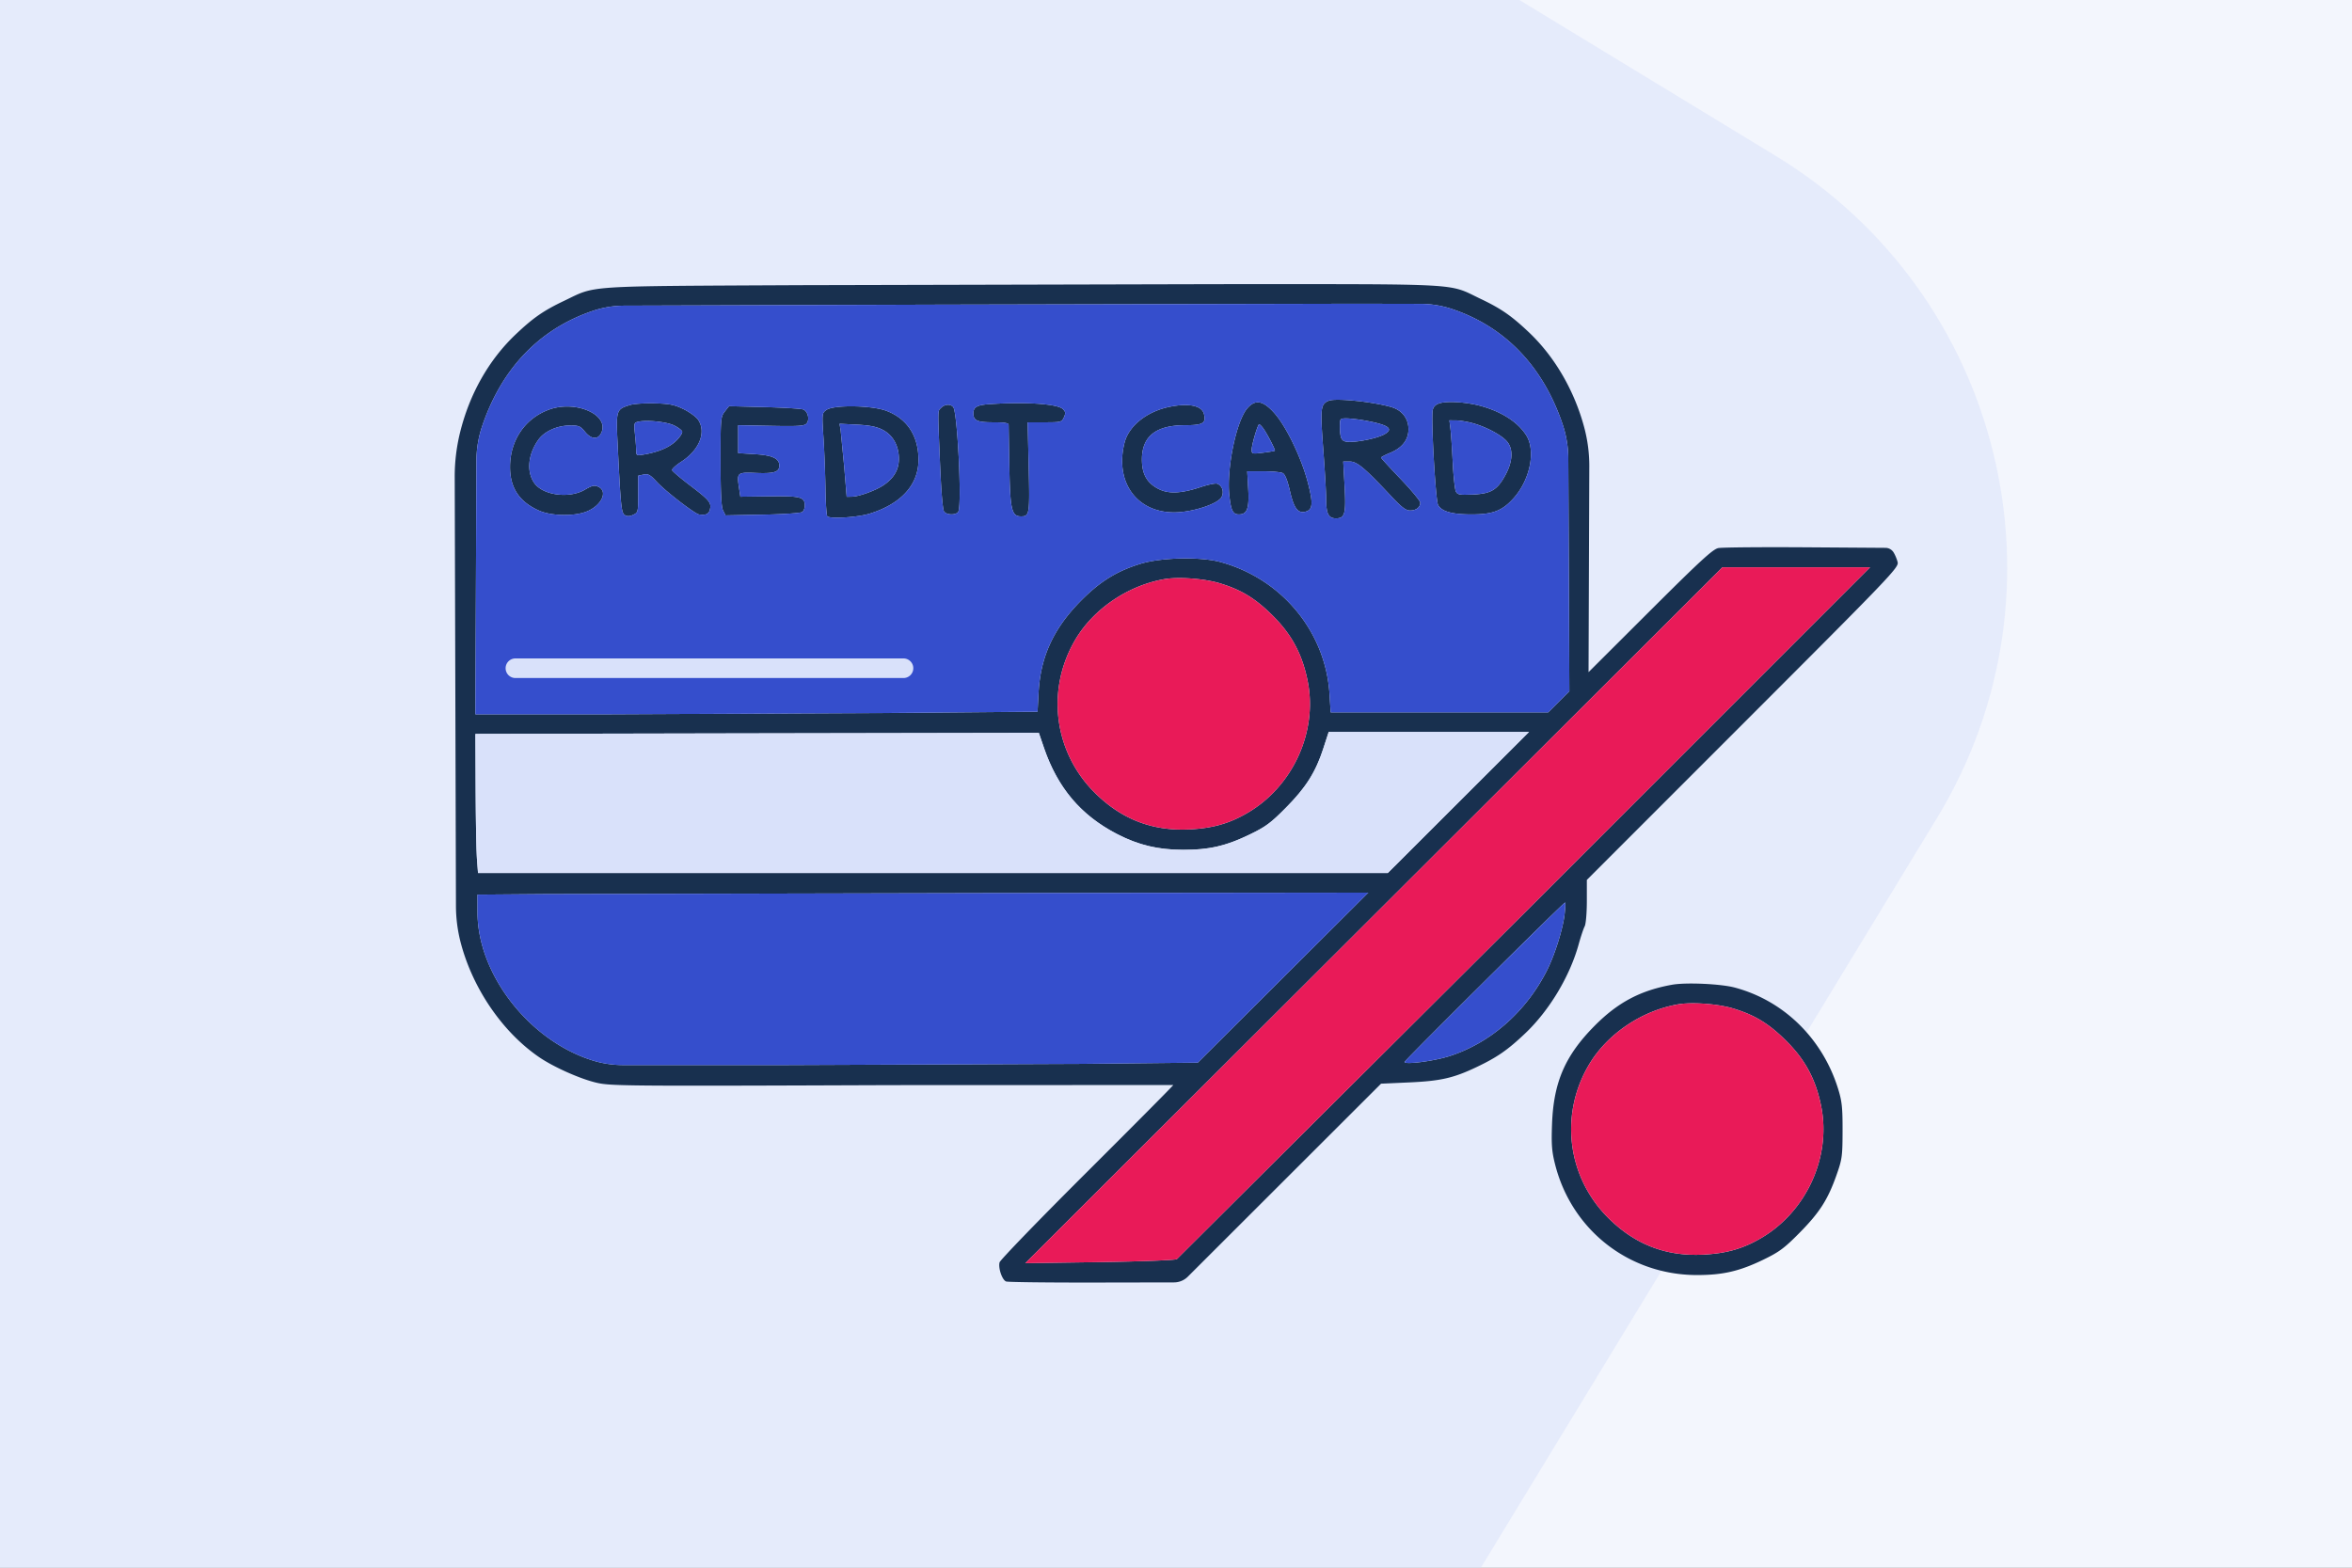 <svg xmlns="http://www.w3.org/2000/svg" xmlns:xlink="http://www.w3.org/1999/xlink" width="1200" height="800" fill="none" xmlns:v="https://vecta.io/nano"><rect width="100%" height="100%" fill="#808080" stroke="none"/><g clip-path="url(#A)"><path fill="#f3f6fd" d="M0 0h1200v800H0z"/><rect opacity=".5" x="-380.366" y="571.781" width="1089.06" height="1089.06" rx="246" transform="rotate(301.313 -380.366 571.781)" fill="#d9e1fa"/><path fill-rule="evenodd" d="M408.616 145.523c-112.392.574-104.071.025-120.759 7.97-10.552 5.024-15.846 8.697-24.806 17.207-13.681 12.996-23.556 30.467-28.371 50.194A94.03 94.03 0 0 0 232 243.45l.628 218.865c.018 6.436.864 12.843 2.516 19.064 6.177 23.259 21.272 45.264 39.79 58.005 7.224 4.97 20.393 10.901 28.869 13.001 7.431 1.841 12.455 1.886 151.25 1.362l143.563-.053c0 .269-19.819 20.25-44.043 44.402s-44.291 44.902-44.595 46.11c-.738 2.938 1.335 8.973 3.349 9.746.888.34 21.454.582 45.702.538l39.958-.074a10 10 0 0 0 7.049-2.925l98.582-98.482 14.249-.641c16.169-.728 22.665-2.204 34.508-7.843 10.552-5.024 15.846-8.697 24.806-17.207 12.315-11.699 22.732-29.06 27.27-45.448 1.087-3.927 2.469-8.06 3.071-9.185s1.094-6.908 1.094-12.852v-10.807l79.634-79.657c75.888-75.911 79.601-79.791 78.932-82.509-.386-1.568-1.344-3.845-2.13-5.06-.892-1.378-2.417-2.215-4.058-2.226l-39.624-.274c-23.24-.16-43.797.017-45.683.394-2.794.558-9.247 6.489-34.817 32l-31.388 31.315.386-104.958a75.92 75.92 0 0 0-2.539-19.748c-4.994-18.821-15.02-36.132-28.148-48.603-8.96-8.51-14.254-12.183-24.806-17.207-16.942-8.066-6.571-7.484-133.259-7.484l-213.5.514zm332.5 12.266c26.917 9.117 46.206 29.295 56.133 58.72a55.45 55.45 0 0 1 2.907 17.471l.531 118.763-10.767 10.766H678.91l-.576-9.25c-1.985-31.882-24.314-58.919-55.718-67.465-10.09-2.747-30.021-2.328-40.513.85-12.143 3.679-20.763 8.993-30.487 18.796-14.09 14.204-20.758 28.667-21.742 47.156l-.51 9.586-77.124.663-143.407.663-66.282.001.528-129.529c.024-5.942 1.005-11.841 2.904-17.471 9.922-29.409 29.096-49.479 56.133-58.755a51.23 51.23 0 0 1 16.457-2.772l161.543-.519 211.5-.465 33.053.065c5.594.011 11.149.932 16.447 2.726zm-63.185 46.708c-4.185 1.723-4.402 3.629-2.813 24.691.823 10.901 1.496 22.438 1.497 25.637.001 7.37 1.196 9.684 5.001 9.684 4.577 0 5.191-2.305 4.401-16.522l-.693-12.478 3.396.015c3.685.016 7.541 3.255 21.162 17.773 5.256 5.602 7.388 7.212 9.55 7.212 3.119 0 5.184-1.596 5.184-4.007 0-.883-4.494-6.306-9.986-12.05s-9.99-10.668-9.996-10.943 2.009-1.33 4.477-2.346c6.294-2.588 9.505-6.694 9.505-12.154 0-5.427-3.283-9.681-8.691-11.261-9.409-2.75-28.497-4.689-31.994-3.251zm56.948 1.188c-2.314.625-3.428 1.632-3.904 3.529-.943 3.758 1.441 46.053 2.732 48.466 1.783 3.33 7.078 4.829 17.061 4.829 10.888 0 15.647-1.821 21.399-8.188 8.437-9.339 11.483-24.167 6.591-32.083-4.141-6.699-12.459-12.101-23.185-15.056-6.987-1.925-16.547-2.617-20.694-1.497zm-413.263.944c-7.251 2.176-7.354 2.493-6.503 19.88 1.569 32.064 1.888 35.22 3.675 36.342 1.186.744 2.423.708 4.25-.125 2.505-1.141 2.578-1.442 2.578-10.579v-9.405l2.75-.579c2.314-.488 3.384.107 6.75 3.754 4.445 4.815 19.371 16.315 21.583 16.628 3.407.483 4.919-.196 5.488-2.464.883-3.517-.142-4.773-10.028-12.295-4.9-3.727-9.061-7.257-9.248-7.844s1.946-2.549 4.741-4.359c9.148-5.928 12.784-14.959 8.576-21.299-.995-1.498-4.327-3.956-7.404-5.462-4.646-2.273-7.134-2.781-14.652-2.991-4.981-.139-10.631.22-12.556.798zm183.03-.375c-6.158.422-8.03 1.512-8.03 4.677 0 3.713 1.928 4.578 10.2 4.578 5.577 0 7.798.356 7.793 1.25-.005.688.16 10.349.364 21.469.404 21.963 1.187 25.281 5.966 25.281 4.34 0 4.488-.946 3.919-25.091l-.54-22.909h8.671c8.311 0 8.718-.105 9.826-2.537.95-2.085.86-2.832-.504-4.196-2.698-2.699-19.081-3.796-37.665-2.522zm131.59 2.295c-5.497 6.533-10.441 30.555-9.048 43.96.831 8.002 1.812 10 4.906 10 4.219 0 5.326-3.035 4.755-13.04l-.51-8.96h8.204c4.512 0 8.995.423 9.962.94 1.155.619 2.386 3.698 3.595 8.992 2.05 8.972 4.049 11.653 7.96 10.671 3.781-.949 4.021-4.243 1.109-15.244-3.33-12.582-11.034-28.453-17.069-35.165-5.786-6.436-9.744-7.051-13.864-2.154zm-156.049-.469c-1.831 1.832-1.788-.284-.576 28.796.6 14.376 1.38 23.38 2.102 24.25 1.577 1.9 6.542 1.765 7.296-.199 1.763-4.593-.521-50.491-2.646-53.168-1.364-1.719-4.287-1.567-6.176.321zm116.773-.53c-11.744 2.324-21.03 9.684-23.227 18.41-5.029 19.969 6.119 35.564 25.383 35.51 9.265-.027 22.427-4.326 24.177-7.898 1.32-2.694.279-5.759-2.29-6.745-.815-.312-4.498.432-8.184 1.654-10.397 3.448-16.792 3.69-22.098.84-5.638-3.03-8.105-7.538-8.105-14.812 0-11.822 7.094-17.494 21.896-17.507 9.251-.009 10.945-1.005 9.757-5.738-1.064-4.242-7.576-5.639-17.309-3.714zm-316.646 1.403c-12.273 4.378-19.982 15.525-20.092 29.056-.089 10.87 4.642 18.07 14.836 22.578 6.288 2.781 17.999 2.982 24.327.419 7.568-3.066 10.923-10.313 5.845-12.627-1.98-.902-3.145-.643-6.838 1.521-7.909 4.635-21.306 2.887-25.754-3.36-4.101-5.759-3.281-14.646 2.041-22.12 3.028-4.251 9.378-7.18 15.772-7.272 4.898-.071 5.591.207 8.064 3.237 3.381 4.143 7.058 4.059 8.548-.194 3.125-8.923-13.572-15.938-26.749-11.238zm89.468 1.072c-2.077 2.641-2.165 3.679-2.151 25.369.01 16.264.371 23.317 1.283 25.115l1.269 2.5 18.966-.368c10.6-.206 19.518-.812 20.217-1.373.688-.552 1.25-2.019 1.25-3.259 0-4.39-2.137-4.95-18.057-4.738l-14.827.198-.654-4.363c-1.205-8.035-1.08-8.143 8.849-7.751 9.135.361 11.689-.473 11.689-3.813 0-3.593-3.511-5.224-12.447-5.781l-8.553-.534-.003-14.218 16.826.314c14.243.265 17.024.075 18.113-1.237 1.629-1.963.65-6.113-1.677-7.11-.968-.414-9.897-.967-19.843-1.228l-18.085-.476-2.165 2.753zm51.913-.858c-2.355 1.649-2.363 1.718-1.552 14.25.448 6.925.902 18.499 1.009 25.719s.513 13.643.902 14.273c.933 1.509 15.42.643 21.681-1.295 16.023-4.961 24.881-14.722 24.881-27.416 0-12.271-5.777-21.091-16.423-25.074-7.471-2.795-26.748-3.084-30.498-.457zm274.487 5.395c12.486 2.214 15.376 4.393 9.684 7.3-3.517 1.795-12.241 3.647-17.183 3.647-4.259 0-5.028-1.254-5.053-8.25-.013-3.582.134-3.75 3.302-3.75 1.824 0 5.987.474 9.25 1.053zm-352.36 2.491c2.038.981 3.935 2.38 4.214 3.107s-1.1 2.884-3.064 4.791c-3.494 3.394-9.095 5.761-16.606 7.02-3.466.581-3.75.447-3.75-1.77 0-1.319-.285-5.125-.633-8.458-.607-5.804-.533-6.081 1.75-6.569 4.435-.947 14.362.084 18.089 1.879zm407.294-1.183c6.675 1.786 14.427 5.827 17.5 9.122 3.526 3.781 3.332 10.3-.517 17.372-4.176 7.672-7.335 9.569-16.643 9.997-6.65.305-7.79.107-8.642-1.5-.54-1.019-1.269-7.702-1.62-14.852s-.878-14.912-1.17-17.25l-.531-4.25 3.312.012c1.821.006 5.561.614 8.311 1.349zm-300.763 3.473c5.235 2.71 8.263 8.138 8.263 14.814 0 5.477-2.486 9.776-7.731 13.37-4.006 2.745-12.678 5.903-16.336 5.949l-2.567.033-1.254-15.25-1.818-18.629-.565-3.379 8.886.45c6.534.331 10.006 1.03 13.122 2.642zm193.927-1.084c1.813 2.292 6.562 11.362 6.153 11.753-.174.167-2.904.624-6.067 1.016-5.525.684-5.75.622-5.75-1.566 0-2.493 3.087-12.953 3.822-12.953.252 0 1.08.787 1.842 1.75zm133.836 247.298L600.428 642.559c-.937.53-18.49 1.197-39.5 1.501l-37.812.546 355.651-355.097h75.348L778.116 465.557zM622.452 297.666c10.935 3.345 18.028 7.683 26.792 16.385 9.901 9.831 15.301 19.984 18.006 33.851 5.016 25.717-7.682 53.387-30.695 66.883-9.298 5.454-17.726 7.863-29.608 8.464-18.947.959-34.791-5.168-48.396-18.716-20.919-20.83-24.952-52.591-9.92-78.111 9.207-15.629 26.713-27.558 45.307-30.873 7.244-1.292 20.618-.299 28.514 2.117zm-89.854 83.843c7.025 20.516 18.798 34.46 37.157 44.011 10.952 5.698 20.975 8.108 33.861 8.142 13.299.035 21.822-1.925 34-7.817 8.154-3.946 10.776-5.889 18.508-13.717 10.248-10.375 15.099-18.064 19.041-30.18l2.745-8.439 102.206.008-72.057 71.992H243.885l-.549-7.25c-.301-3.988-.599-19.961-.661-35.496l-.113-28.247 135.277-.275 143.734-.253 8.456.021 2.569 7.5zm78.518 160.762l-58.915.619-150.698.619h-83.594a52.47 52.47 0 0 1-15.991-2.495c-32.244-10.31-58.302-44.075-58.302-75.544v-8.935l34.75-.276 227.25-.51 192.5-.234-87 86.756zm187.173-75.912c-.762 7.298-4.951 20.746-8.923 28.65-10.656 21.203-28.836 37.22-49.887 43.953-7.918 2.533-22.863 4.47-22.863 2.963 0-.784 80.984-81.246 81.892-81.365.216-.028.118 2.582-.219 5.799zm54.792 36.162c-16.156 2.918-27.655 9.013-39.465 20.919-15.08 15.203-20.964 28.765-21.759 50.153-.387 10.42-.119 13.961 1.557 20.589 8.484 33.548 37.684 56.39 72.202 56.48 13.299.035 21.822-1.925 34-7.817 8.159-3.948 10.77-5.884 18.5-13.717 10.247-10.383 14.408-16.868 18.837-29.358 2.903-8.184 3.109-9.683 3.135-22.761.024-11.93-.318-15.109-2.314-21.5-7.987-25.58-27.688-44.863-52.658-51.542-7.158-1.914-24.985-2.719-32.035-1.446zm31.371 12.145c10.935 3.345 18.028 7.683 26.792 16.385 9.901 9.831 15.301 19.984 18.006 33.851 5.016 25.717-7.682 53.387-30.695 66.883-9.298 5.454-17.726 7.863-29.608 8.464-18.947.959-34.791-5.168-48.396-18.716-20.919-20.83-24.952-52.591-9.92-78.111 9.207-15.629 26.713-27.558 45.307-30.873 7.244-1.292 20.618-.299 28.514 2.117z" fill="#18304f"/><g fill="#e91a58"><path d="M778.116 465.557L600.428 642.559c-.937.53-18.49 1.197-39.5 1.501l-37.812.546 355.651-355.097h75.348L778.116 465.557z"/><use xlink:href="#B"/><path d="M622.452 297.666c10.935 3.345 18.028 7.683 26.792 16.385 9.901 9.831 15.301 19.984 18.006 33.851 5.016 25.717-7.682 53.387-30.695 66.883-9.298 5.454-17.726 7.863-29.608 8.464-18.947.959-34.791-5.168-48.396-18.716-20.919-20.83-24.952-52.591-9.92-78.111 9.207-15.629 26.713-27.558 45.307-30.873 7.244-1.292 20.618-.299 28.514 2.117z"/></g><g fill="#354ecc"><path fill-rule="evenodd" d="M741.116 157.789c26.917 9.117 46.206 29.295 56.133 58.72a55.45 55.45 0 0 1 2.907 17.471l.531 118.763-10.767 10.766H678.91l-.576-9.25c-1.985-31.882-24.314-58.919-55.718-67.465-10.09-2.747-30.021-2.328-40.513.85-12.143 3.679-20.763 8.993-30.487 18.796-14.09 14.204-20.758 28.667-21.742 47.156l-.51 9.586-77.124.663-143.407.663-66.282.001.528-129.529c.024-5.942 1.005-11.841 2.904-17.471 9.922-29.409 29.096-49.479 56.133-58.755a51.23 51.23 0 0 1 16.457-2.772l161.543-.519 211.5-.465 33.053.065c5.594.011 11.149.932 16.447 2.726zm-65.998 71.399c-1.589-21.062-1.372-22.968 2.813-24.691 3.497-1.438 22.585.501 31.994 3.251 5.408 1.58 8.691 5.834 8.691 11.261 0 5.46-3.211 9.566-9.505 12.154-2.468 1.016-4.483 2.071-4.477 2.346s4.504 5.2 9.996 10.943 9.986 11.167 9.986 12.05c0 2.411-2.065 4.007-5.184 4.007-2.162 0-4.294-1.61-9.55-7.212-13.621-14.518-17.477-17.757-21.162-17.773l-3.396-.015.693 12.478c.79 14.217.176 16.522-4.401 16.522-3.805 0-5-2.314-5.001-9.684-.001-3.199-.674-14.736-1.497-25.637zm55.857-19.974c.476-1.897 1.59-2.904 3.904-3.529 4.147-1.12 13.707-.428 20.694 1.497 10.726 2.955 19.044 8.357 23.185 15.056 4.892 7.916 1.846 22.744-6.591 32.083-5.752 6.367-10.511 8.188-21.399 8.188-9.983 0-15.278-1.499-17.061-4.829-1.291-2.413-3.675-44.708-2.732-48.466zm-415.862 17.295c-.851-17.387-.748-17.704 6.503-19.88 1.925-.578 7.575-.937 12.556-.798 7.518.21 10.006.718 14.652 2.991 3.077 1.506 6.409 3.964 7.404 5.462 4.208 6.34.572 15.371-8.576 21.299-2.795 1.81-4.928 3.772-4.741 4.359s4.348 4.117 9.248 7.844c9.886 7.522 10.911 8.778 10.028 12.295-.569 2.268-2.081 2.947-5.488 2.464-2.212-.313-17.138-11.813-21.583-16.628-3.366-3.647-4.436-4.242-6.75-3.754l-2.75.579v9.405c0 9.137-.073 9.438-2.578 10.579-1.827.833-3.064.869-4.25.125-1.787-1.122-2.106-4.278-3.675-36.342zm181.503-15.578c0-3.165 1.872-4.255 8.03-4.677 18.584-1.274 34.967-.177 37.665 2.522 1.364 1.364 1.454 2.111.504 4.196-1.108 2.432-1.515 2.537-9.826 2.537h-8.671l.54 22.909c.569 24.145.421 25.091-3.919 25.091-4.779 0-5.562-3.318-5.966-25.281l-.364-21.469c.005-.894-2.216-1.25-7.793-1.25-8.272 0-10.2-.865-10.2-4.578zm130.572 41.578c-1.393-13.405 3.551-37.427 9.048-43.96 4.12-4.897 8.078-4.282 13.864 2.154 6.035 6.712 13.739 22.583 17.069 35.165 2.912 11.001 2.672 14.295-1.109 15.244-3.911.982-5.91-1.699-7.96-10.671-1.209-5.294-2.44-8.373-3.595-8.992-.967-.517-5.45-.94-9.962-.94h-8.204l.51 8.96c.571 10.005-.536 13.04-4.755 13.04-3.094 0-4.075-1.998-4.906-10zm-147.577-15.633c-1.212-29.08-1.255-26.964.576-28.796 1.889-1.888 4.812-2.04 6.176-.321 2.125 2.677 4.409 48.575 2.646 53.168-.754 1.964-5.719 2.099-7.296.199-.722-.87-1.502-9.874-2.102-24.25zm94.122-10.916c2.197-8.726 11.483-16.086 23.227-18.41 9.733-1.925 16.245-.528 17.309 3.714 1.188 4.733-.506 5.729-9.757 5.738-14.802.013-21.896 5.685-21.896 17.507 0 7.274 2.467 11.782 8.105 14.812 5.306 2.85 11.701 2.608 22.098-.84 3.686-1.222 7.369-1.966 8.184-1.654 2.569.986 3.61 4.051 2.29 6.745-1.75 3.572-14.912 7.871-24.177 7.898-19.264.054-30.412-15.541-25.383-35.51zm-313.511 12.049c.11-13.531 7.819-24.678 20.092-29.056 13.177-4.7 29.874 2.315 26.749 11.238-1.49 4.253-5.167 4.337-8.548.194-2.473-3.03-3.166-3.308-8.064-3.237-6.394.092-12.744 3.021-15.772 7.272-5.322 7.474-6.142 16.361-2.041 22.12 4.448 6.247 17.845 7.995 25.754 3.36 3.693-2.164 4.858-2.423 6.838-1.521 5.078 2.314 1.723 9.561-5.845 12.627-6.328 2.563-18.039 2.362-24.327-.419-10.194-4.508-14.925-11.708-14.836-22.578zm107.409-2.615c-.014-21.69.074-22.728 2.151-25.369l2.165-2.753 18.085.476c9.946.261 18.875.814 19.843 1.228 2.327.997 3.306 5.147 1.677 7.11-1.089 1.312-3.87 1.502-18.113 1.237l-16.826-.314.003 14.218 8.553.534c8.936.557 12.447 2.188 12.447 5.781 0 3.34-2.554 4.174-11.689 3.813-9.929-.392-10.054-.284-8.849 7.751l.654 4.363 14.827-.198c15.92-.212 18.057.348 18.057 4.738 0 1.24-.562 2.707-1.25 3.259-.699.561-9.617 1.167-20.217 1.373l-18.966.368-1.269-2.5c-.912-1.798-1.273-8.851-1.283-25.115zm52.512-11.977c-.811-12.532-.803-12.601 1.552-14.25 3.75-2.627 23.027-2.338 30.498.457 10.646 3.983 16.423 12.803 16.423 25.074 0 12.694-8.858 22.455-24.881 27.416-6.261 1.938-20.748 2.804-21.681 1.295-.389-.63-.796-7.053-.902-14.273s-.561-18.794-1.009-25.719z"/><path d="M611.116 542.271l-58.915.619-150.698.619h-83.594a52.47 52.47 0 0 1-15.991-2.495c-32.244-10.31-58.302-44.075-58.302-75.544v-8.935l34.75-.276 227.25-.51 192.5-.234-87 86.756z"/></g><path d="M532.598 381.509c7.025 20.516 18.798 34.46 37.157 44.011 10.952 5.698 20.975 8.108 33.861 8.142 13.299.035 21.822-1.925 34-7.817 8.154-3.946 10.776-5.889 18.508-13.717 10.248-10.375 15.099-18.064 19.041-30.18l2.745-8.439 102.206.008-72.057 71.992H243.885l-.549-7.25c-.301-3.988-.599-19.961-.661-35.496l-.113-28.247 135.277-.275 143.734-.253 8.456.021 2.569 7.5z" fill="#d9e1fa"/><g fill="#354ecc"><path d="M798.289 466.359c-.762 7.298-4.951 20.746-8.923 28.65-10.656 21.203-28.836 37.22-49.887 43.953-7.918 2.533-22.863 4.47-22.863 2.963 0-.784 80.984-81.246 81.892-81.365.216-.028.118 2.582-.219 5.799zM343.822 217.053c2.038.981 3.935 2.38 4.214 3.107s-1.1 2.884-3.064 4.791c-3.494 3.394-9.095 5.761-16.606 7.02-3.466.581-3.75.447-3.75-1.77 0-1.319-.285-5.125-.633-8.458-.607-5.804-.533-6.081 1.75-6.569 4.435-.947 14.362.084 18.089 1.879zm106.531 2.29c5.235 2.71 8.263 8.138 8.263 14.814 0 5.477-2.486 9.776-7.731 13.37-4.006 2.745-12.678 5.903-16.336 5.949l-2.567.033-1.254-15.25-1.818-18.629-.565-3.379 8.886.45c6.534.331 10.006 1.03 13.122 2.642zm193.927-1.084c1.813 2.292 6.562 11.362 6.153 11.753-.174.167-2.904.624-6.067 1.016-5.525.684-5.75.622-5.75-1.566 0-2.493 3.087-12.953 3.822-12.953.252 0 1.08.787 1.842 1.75zm51.902-3.697c12.486 2.214 15.376 4.393 9.684 7.3-3.517 1.795-12.241 3.647-17.183 3.647-4.259 0-5.028-1.254-5.053-8.25-.013-3.582.134-3.75 3.302-3.75 1.824 0 5.987.474 9.25 1.053zm54.934 1.308c6.675 1.786 14.427 5.827 17.5 9.122 3.526 3.781 3.332 10.3-.517 17.372-4.176 7.672-7.335 9.569-16.643 9.997-6.65.305-7.79.107-8.642-1.5-.54-1.019-1.269-7.702-1.62-14.852s-.878-14.912-1.17-17.25l-.531-4.25 3.312.012c1.821.006 5.561.614 8.311 1.349z"/></g><path fill-rule="evenodd" d="M257.967 341a5 5 0 0 1 5-5h198a5 5 0 1 1 0 10h-198a5 5 0 0 1-5-5z" fill="#d9e1fa"/></g><defs><clipPath id="A"><path fill="#fff" d="M0 0h1200v800H0z"/></clipPath><path id="B" d="M884.452 514.666c10.935 3.345 18.028 7.683 26.792 16.385 9.901 9.831 15.301 19.984 18.006 33.851 5.016 25.717-7.682 53.387-30.695 66.883-9.298 5.454-17.726 7.863-29.608 8.464-18.947.959-34.791-5.168-48.396-18.716-20.919-20.83-24.952-52.591-9.92-78.111 9.207-15.629 26.713-27.558 45.307-30.873 7.244-1.292 20.618-.299 28.514 2.117z"/></defs></svg>